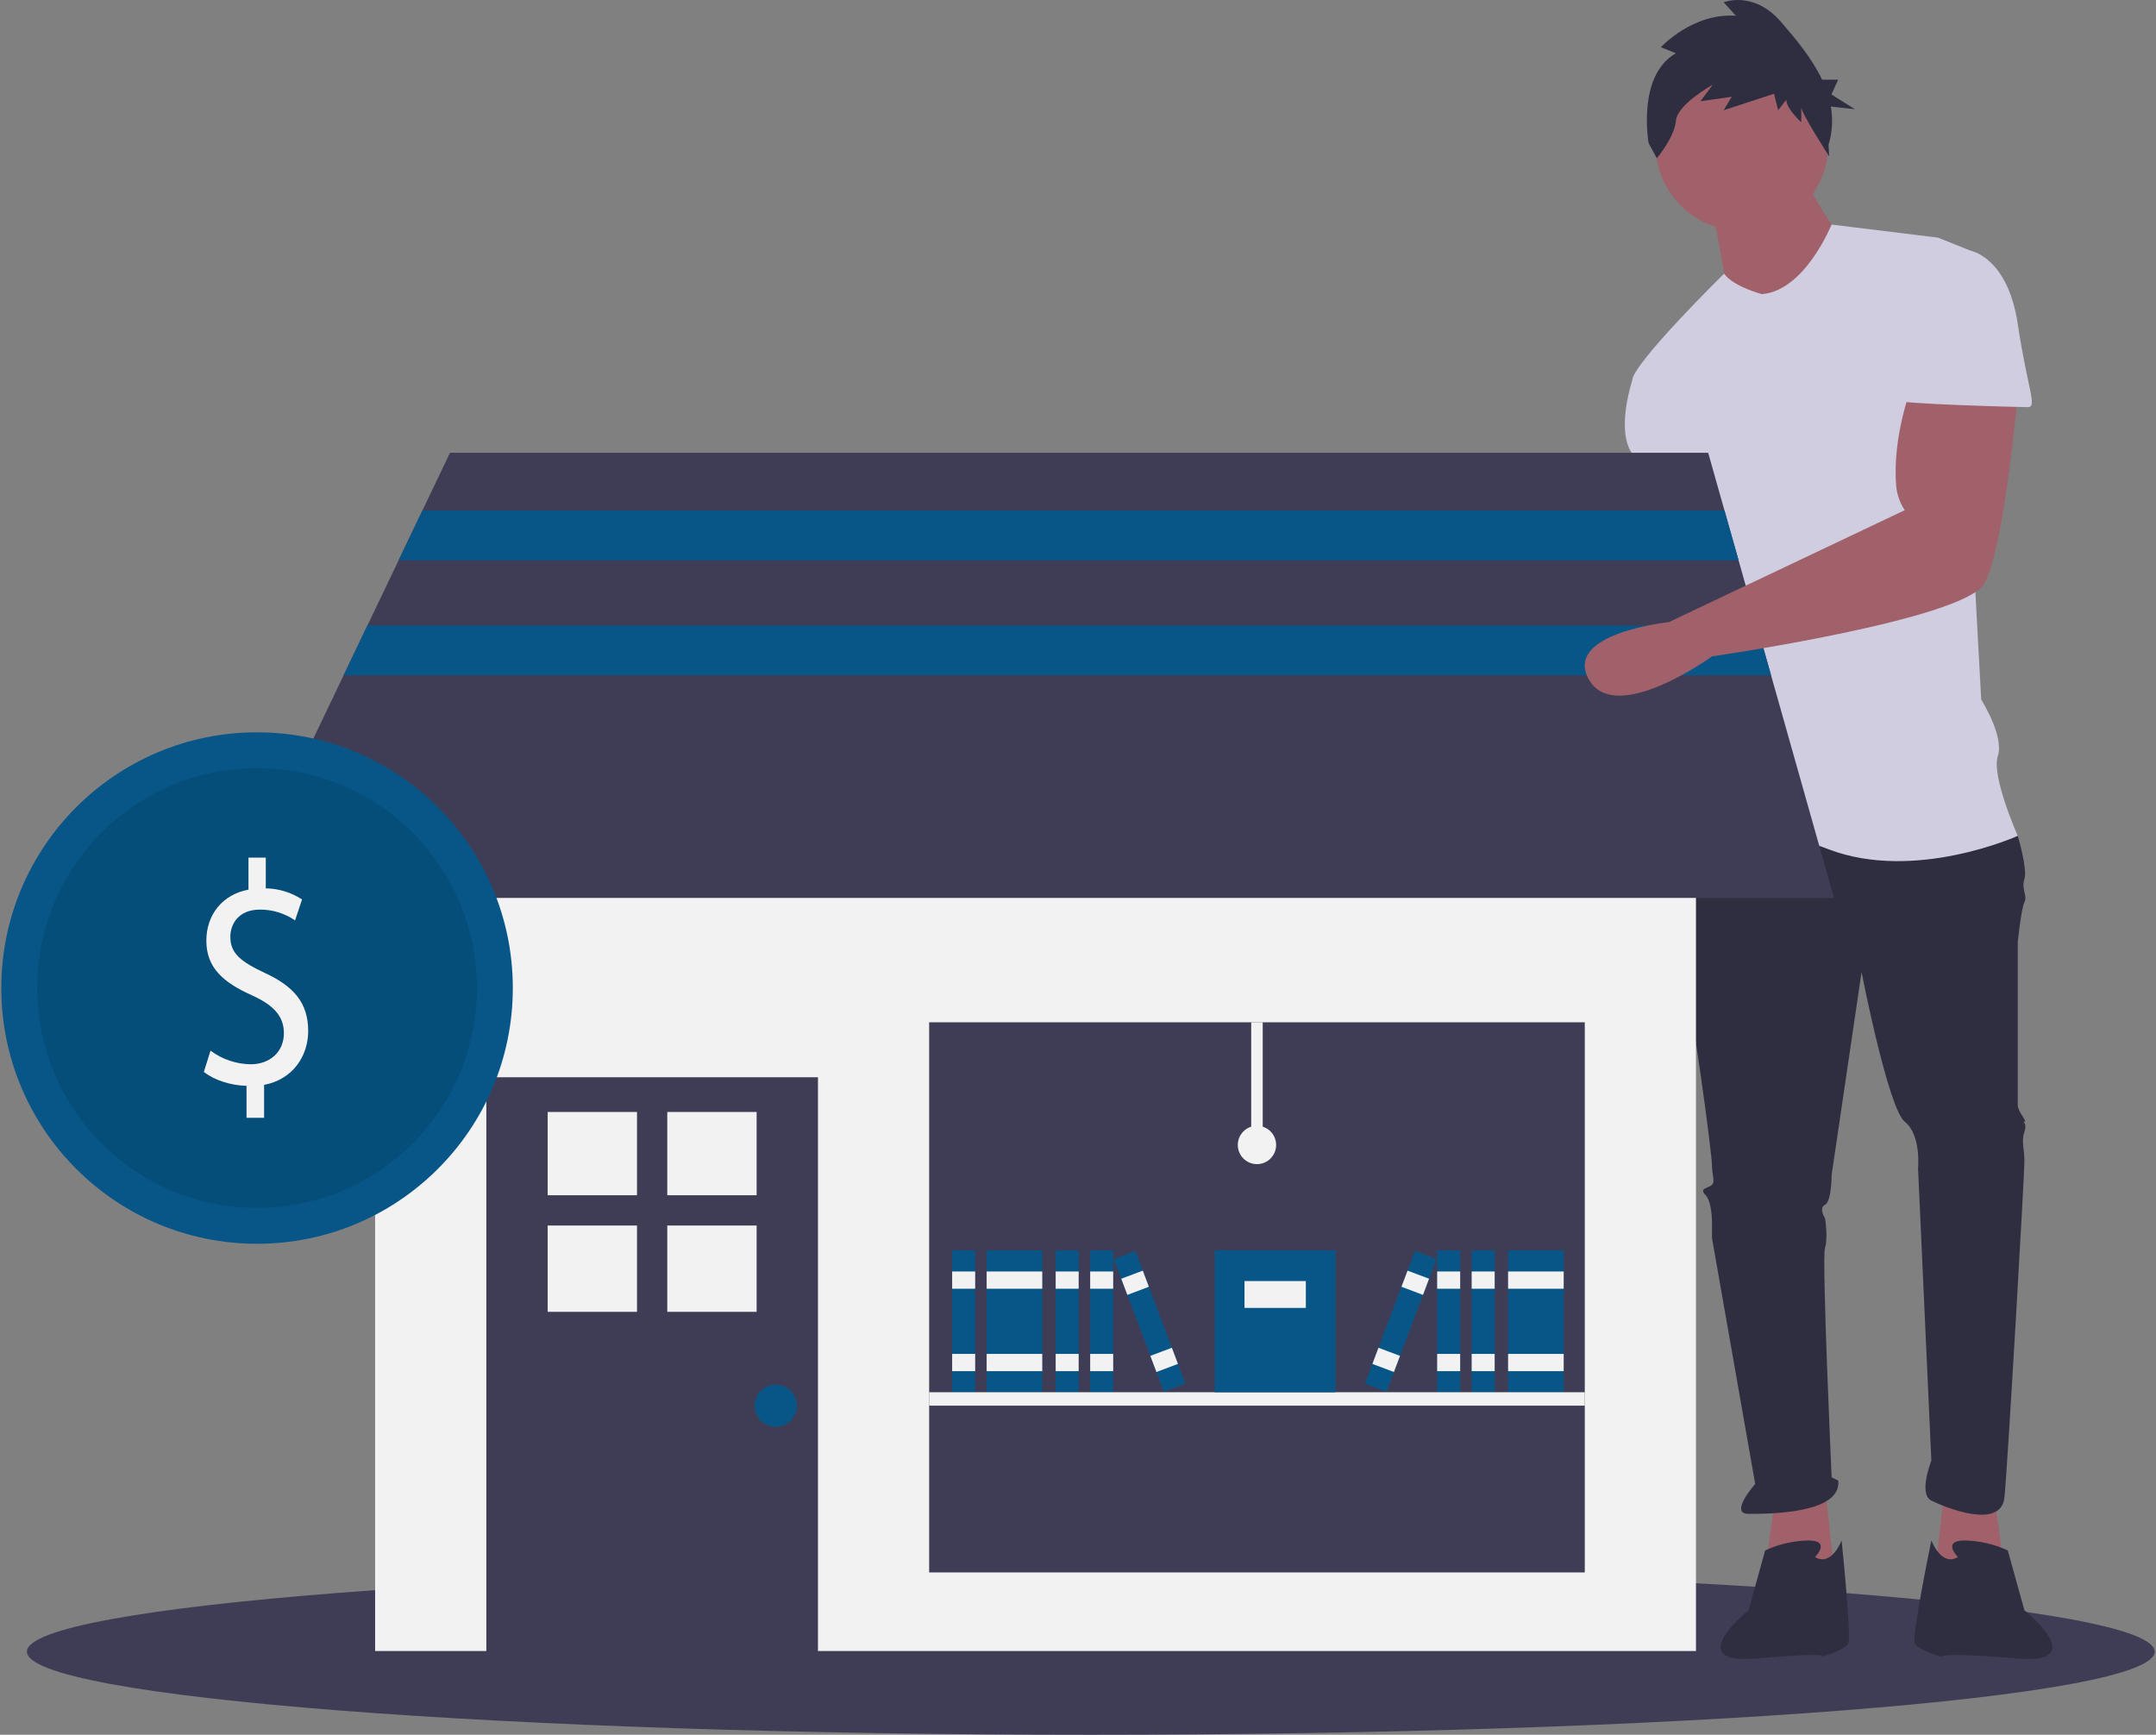 <svg width="128" height="103" viewBox="0 0 128 103" fill="none" xmlns="http://www.w3.org/2000/svg">
<rect x="0" y="0" width="128" height="103" fill="#808080" stroke="none"/>
<g clip-path="url(#clip0_198_1990)">
<path d="M64.759 103C99.643 103 127.922 100.791 127.922 98.065C127.922 95.34 99.643 93.131 64.759 93.131C29.875 93.131 1.597 95.34 1.597 98.065C1.597 100.791 29.875 103 64.759 103Z" fill="#3F3D56"/>
<path d="M118.412 88.898L119.004 93.24L114.86 93.634L115.452 88.306L118.412 88.898Z" fill="#A0616A"/>
<path d="M98.876 29.304C98.876 29.304 99.271 34.632 99.271 34.829C99.271 35.026 96.508 48.642 96.508 48.642C96.508 48.642 92.561 56.141 96.508 55.944C100.455 55.746 99.271 48.84 99.271 48.84L103.415 37.395L101.639 29.304L98.876 29.304Z" fill="#A0616A"/>
<path d="M105.388 88.898L104.796 93.24L108.94 93.634L108.348 88.306L105.388 88.898Z" fill="#A0616A"/>
<path d="M100.849 48.248L99.863 49.629C99.863 49.629 99.271 55.549 99.863 57.522C100.455 59.496 101.639 68.573 101.639 69.165C101.639 69.757 101.836 70.152 101.639 70.349C101.441 70.546 100.849 70.546 101.244 70.941C101.639 71.336 101.639 72.52 101.639 72.52V73.506L104.204 88.109C104.204 88.109 102.625 89.885 103.809 89.885C104.993 89.885 109.335 89.885 109.137 87.912L108.743 87.714C108.743 87.714 108.151 74.69 108.348 74.098C108.545 73.506 108.348 72.322 108.348 72.322C108.348 72.322 107.953 71.73 108.348 71.533C108.743 71.336 108.743 69.757 108.743 69.757L110.519 57.72C110.519 57.72 112.097 65.81 113.084 66.6C114.071 67.389 113.873 69.362 113.873 69.362L114.663 86.728C114.663 86.728 113.873 88.701 114.663 89.096C115.452 89.49 118.807 90.872 119.004 88.898C119.201 86.925 120.188 69.757 120.188 68.968C120.188 68.178 119.991 67.784 120.188 67.192C120.385 66.6 119.991 66.6 120.188 66.6C120.385 66.6 119.793 66.008 119.793 65.613V55.944C119.793 55.944 119.991 53.97 120.188 53.576C120.385 53.181 119.991 52.786 120.188 52.194C120.385 51.602 119.793 49.629 119.793 49.629L110.913 47.261L100.849 48.248Z" fill="#2F2E41"/>
<path d="M107.756 92.45C107.756 92.45 108.743 91.464 107.362 91.464C106.475 91.482 105.601 91.683 104.796 92.056L103.81 95.608C103.81 95.608 99.764 98.864 104.303 98.469C108.842 98.074 108.151 98.37 108.151 98.37C108.151 98.37 109.532 97.976 109.73 97.581C109.927 97.186 109.335 91.464 109.335 91.464C109.335 91.464 108.743 93.042 107.756 92.45Z" fill="#2F2E41"/>
<path d="M116.241 92.45C116.241 92.45 115.255 91.464 116.636 91.464C117.523 91.482 118.396 91.683 119.201 92.056L120.188 95.608C120.188 95.608 124.233 98.864 119.695 98.469C115.156 98.074 115.255 98.37 115.255 98.37C115.255 98.37 113.873 97.976 113.676 97.581C113.479 97.186 114.663 91.464 114.663 91.464C114.663 91.464 115.255 93.042 116.241 92.45Z" fill="#2F2E41"/>
<path d="M103.415 13.715C106.248 13.715 108.545 11.418 108.545 8.584C108.545 5.75 106.248 3.453 103.415 3.453C100.581 3.453 98.284 5.75 98.284 8.584C98.284 11.418 100.581 13.715 103.415 13.715Z" fill="#A0616A"/>
<path d="M101.639 12.333C101.639 12.333 102.428 16.28 102.428 16.872C102.428 17.464 105.783 19.24 105.783 19.24L109.532 14.504C109.532 14.504 107.164 11.149 107.164 10.36L101.639 12.333Z" fill="#A0616A"/>
<path d="M104.599 17.464C104.599 17.464 102.879 17.006 102.358 16.248C102.358 16.248 96.903 21.608 96.903 22.595L101.244 30.291C101.244 30.291 101.244 33.053 101.639 33.251C102.033 33.448 101.639 33.251 101.639 34.04C101.639 34.829 100.455 39.96 100.849 40.749C101.244 41.539 101.639 40.947 101.244 42.131C100.849 43.315 99.863 49.629 99.863 49.629C99.863 49.629 103.415 48.445 108.545 50.419C113.676 52.392 119.793 49.629 119.793 49.629C119.793 49.629 118.215 46.077 118.609 44.893C119.004 43.709 117.623 41.539 117.623 41.539L116.636 23.384C116.636 23.384 118.017 15.293 117.031 14.899L115.057 14.109L108.738 13.333C108.738 13.333 107.164 17.267 104.599 17.464Z" fill="#D0CDE1"/>
<path d="M98.876 21.213L96.903 22.595C96.903 22.595 95.916 25.555 96.903 26.936C97.889 28.317 98.284 30.291 98.284 30.291L102.231 29.896L98.876 21.213Z" fill="#D0CDE1"/>
<path d="M99.498 3.162L98.608 2.805C98.608 2.805 100.469 0.757 103.058 0.935L102.33 0.133C102.33 0.133 104.11 -0.579 105.728 1.291C106.578 2.275 107.562 3.43 108.176 4.732H109.129L108.731 5.608L110.124 6.484L108.695 6.327C108.83 7.083 108.784 7.86 108.559 8.595L108.598 9.288C108.598 9.288 106.941 6.725 106.941 6.368V7.259C106.941 7.259 106.051 6.457 106.051 5.923L105.566 6.547L105.323 5.567L102.33 6.547L102.815 5.745L100.954 6.012L101.682 5.032C101.682 5.032 99.579 6.19 99.498 7.17C99.417 8.15 98.365 9.397 98.365 9.397L97.88 8.506C97.88 8.506 97.152 4.498 99.498 3.162Z" fill="#2F2E41"/>
<path d="M100.688 42.943H22.271V98.028H100.688V42.943Z" fill="#F2F2F2"/>
<path d="M48.562 63.961H28.873V98.332H48.562V63.961Z" fill="#3F3D56"/>
<path d="M37.818 66.023H32.515V70.967H37.818V66.023Z" fill="#F2F2F2"/>
<path d="M44.92 66.023H39.616V70.967H44.92V66.023Z" fill="#F2F2F2"/>
<path d="M37.818 72.765H32.515V77.889H37.818V72.765Z" fill="#F2F2F2"/>
<path d="M44.92 72.765H39.616V77.889H44.92V72.765Z" fill="#F2F2F2"/>
<path d="M46.058 84.712C46.749 84.712 47.31 84.151 47.31 83.46C47.31 82.769 46.749 82.208 46.058 82.208C45.367 82.208 44.806 82.769 44.806 83.46C44.806 84.151 45.367 84.712 46.058 84.712Z" fill="#075687"/>
<path d="M94.087 60.698H55.163V93.362H94.087V60.698Z" fill="#3F3D56"/>
<path d="M108.882 53.314H14.077L20.398 40.098L21.813 37.139L23.664 33.269L25.078 30.31L26.718 26.882H101.413L102.381 30.31L103.218 33.269L104.312 37.139L105.148 40.098L108.882 53.314Z" fill="#3F3D56"/>
<path d="M57.895 74.242H56.529V82.663H57.895V74.242Z" fill="#075687"/>
<path d="M57.895 75.493H56.529V76.518H57.895V75.493Z" fill="#F2F2F2"/>
<path d="M57.895 80.387H56.529V81.412H57.895V80.387Z" fill="#F2F2F2"/>
<path d="M61.878 74.242H58.577V82.663H61.878V74.242Z" fill="#075687"/>
<path d="M61.878 75.493H58.577V76.518H61.878V75.493Z" fill="#F2F2F2"/>
<path d="M61.878 80.387H58.577V81.412H61.878V80.387Z" fill="#F2F2F2"/>
<path d="M64.04 74.242H62.674V82.663H64.04V74.242Z" fill="#075687"/>
<path d="M64.04 75.493H62.674V76.518H64.04V75.493Z" fill="#F2F2F2"/>
<path d="M64.04 80.387H62.674V81.412H64.04V80.387Z" fill="#F2F2F2"/>
<path d="M66.089 74.242H64.723V82.663H66.089V74.242Z" fill="#075687"/>
<path d="M66.089 75.493H64.723V76.518H66.089V75.493Z" fill="#F2F2F2"/>
<path d="M66.089 80.387H64.723V81.412H66.089V80.387Z" fill="#F2F2F2"/>
<path d="M67.405 74.271L66.127 74.753L69.098 82.634L70.376 82.152L67.405 74.271Z" fill="#075687"/>
<path d="M67.846 75.443L66.568 75.924L66.93 76.883L68.208 76.401L67.846 75.443Z" fill="#F2F2F2"/>
<path d="M69.573 80.022L68.295 80.504L68.656 81.462L69.934 80.981L69.573 80.022Z" fill="#F2F2F2"/>
<path d="M92.835 74.242H89.534V82.663H92.835V74.242Z" fill="#075687"/>
<path d="M92.835 75.493H89.534V76.518H92.835V75.493Z" fill="#F2F2F2"/>
<path d="M92.835 80.387H89.534V81.412H92.835V80.387Z" fill="#F2F2F2"/>
<path d="M88.737 74.242H87.372V82.663H88.737V74.242Z" fill="#075687"/>
<path d="M88.737 75.493H87.372V76.518H88.737V75.493Z" fill="#F2F2F2"/>
<path d="M88.737 80.387H87.372V81.412H88.737V80.387Z" fill="#F2F2F2"/>
<path d="M86.689 74.242H85.323V82.663H86.689V74.242Z" fill="#075687"/>
<path d="M86.689 75.493H85.323V76.518H86.689V75.493Z" fill="#F2F2F2"/>
<path d="M86.689 80.387H85.323V81.412H86.689V80.387Z" fill="#F2F2F2"/>
<path d="M84.007 74.271L81.036 82.152L82.314 82.634L85.285 74.753L84.007 74.271Z" fill="#075687"/>
<path d="M83.565 75.443L83.204 76.401L84.482 76.883L84.843 75.924L83.565 75.443Z" fill="#F2F2F2"/>
<path d="M81.839 80.022L81.478 80.981L82.756 81.462L83.117 80.504L81.839 80.022Z" fill="#F2F2F2"/>
<path d="M94.087 82.663H55.163V83.46H94.087V82.663Z" fill="#F2F2F2"/>
<path d="M79.291 74.242H72.121V82.663H79.291V74.242Z" fill="#075687"/>
<path d="M77.527 76.062H73.885V77.656H77.527V76.062Z" fill="#F2F2F2"/>
<path d="M74.966 60.698H74.283V67.982H74.966V60.698Z" fill="#F2F2F2"/>
<path d="M74.625 69.12C75.254 69.12 75.763 68.61 75.763 67.982C75.763 67.353 75.254 66.844 74.625 66.844C73.996 66.844 73.487 67.353 73.487 67.982C73.487 68.61 73.996 69.12 74.625 69.12Z" fill="#F2F2F2"/>
<path d="M103.218 33.269H23.664L25.078 30.31H102.381L103.218 33.269Z" fill="#075687"/>
<path d="M105.148 40.098H20.398L21.813 37.139H104.311L105.148 40.098Z" fill="#075687"/>
<path d="M113.479 22.989C113.479 22.989 112.336 25.928 112.575 28.835C112.618 29.355 112.794 29.856 113.084 30.291L99.084 36.937C99.084 36.937 92.759 37.592 94.338 40.355C95.916 43.117 101.639 38.973 101.639 38.973C101.639 38.973 116.636 36.803 117.82 34.632C119.004 32.461 119.793 23.384 119.793 23.384L113.479 22.989Z" fill="#A0616A"/>
<path d="M114.071 14.899H117.031C117.031 14.899 119.201 15.293 119.793 19.24C120.385 23.186 120.977 24.173 120.385 24.173C119.793 24.173 112.689 23.976 112.689 23.779C112.689 23.581 114.071 14.899 114.071 14.899Z" fill="#D0CDE1"/>
<path d="M15.261 73.848C23.647 73.848 30.445 67.05 30.445 58.665C30.445 50.279 23.647 43.481 15.261 43.481C6.876 43.481 0.078 50.279 0.078 58.665C0.078 67.05 6.876 73.848 15.261 73.848Z" fill="#075687"/>
<path opacity="0.1" d="M15.261 71.722C22.473 71.722 28.319 65.876 28.319 58.665C28.319 51.453 22.473 45.607 15.261 45.607C8.05 45.607 2.204 51.453 2.204 58.665C2.204 65.876 8.05 71.722 15.261 71.722Z" fill="black"/>
<path d="M14.636 66.37V64.469C13.675 64.451 12.681 64.112 12.102 63.642L12.499 62.381C13.188 62.897 14.023 63.18 14.884 63.19C16.06 63.19 16.855 62.418 16.855 61.346C16.855 60.311 16.209 59.671 14.984 59.107C13.294 58.354 12.251 57.488 12.251 55.851C12.251 54.289 13.228 53.104 14.752 52.822V50.921H15.779V52.746C16.544 52.757 17.291 52.985 17.932 53.405L17.518 54.647C16.904 54.226 16.175 54.003 15.431 54.007C14.155 54.007 13.675 54.873 13.675 55.626C13.675 56.604 14.288 57.093 15.729 57.771C17.435 58.561 18.297 59.539 18.297 61.214C18.297 62.701 17.385 64.093 15.679 64.413V66.37H14.636Z" fill="#F2F2F2"/>
</g>
<defs>
<clipPath id="clip0_198_1990">
<rect width="127.843" height="103" fill="white" transform="translate(0.078)"/>
</clipPath>
</defs>
</svg>
